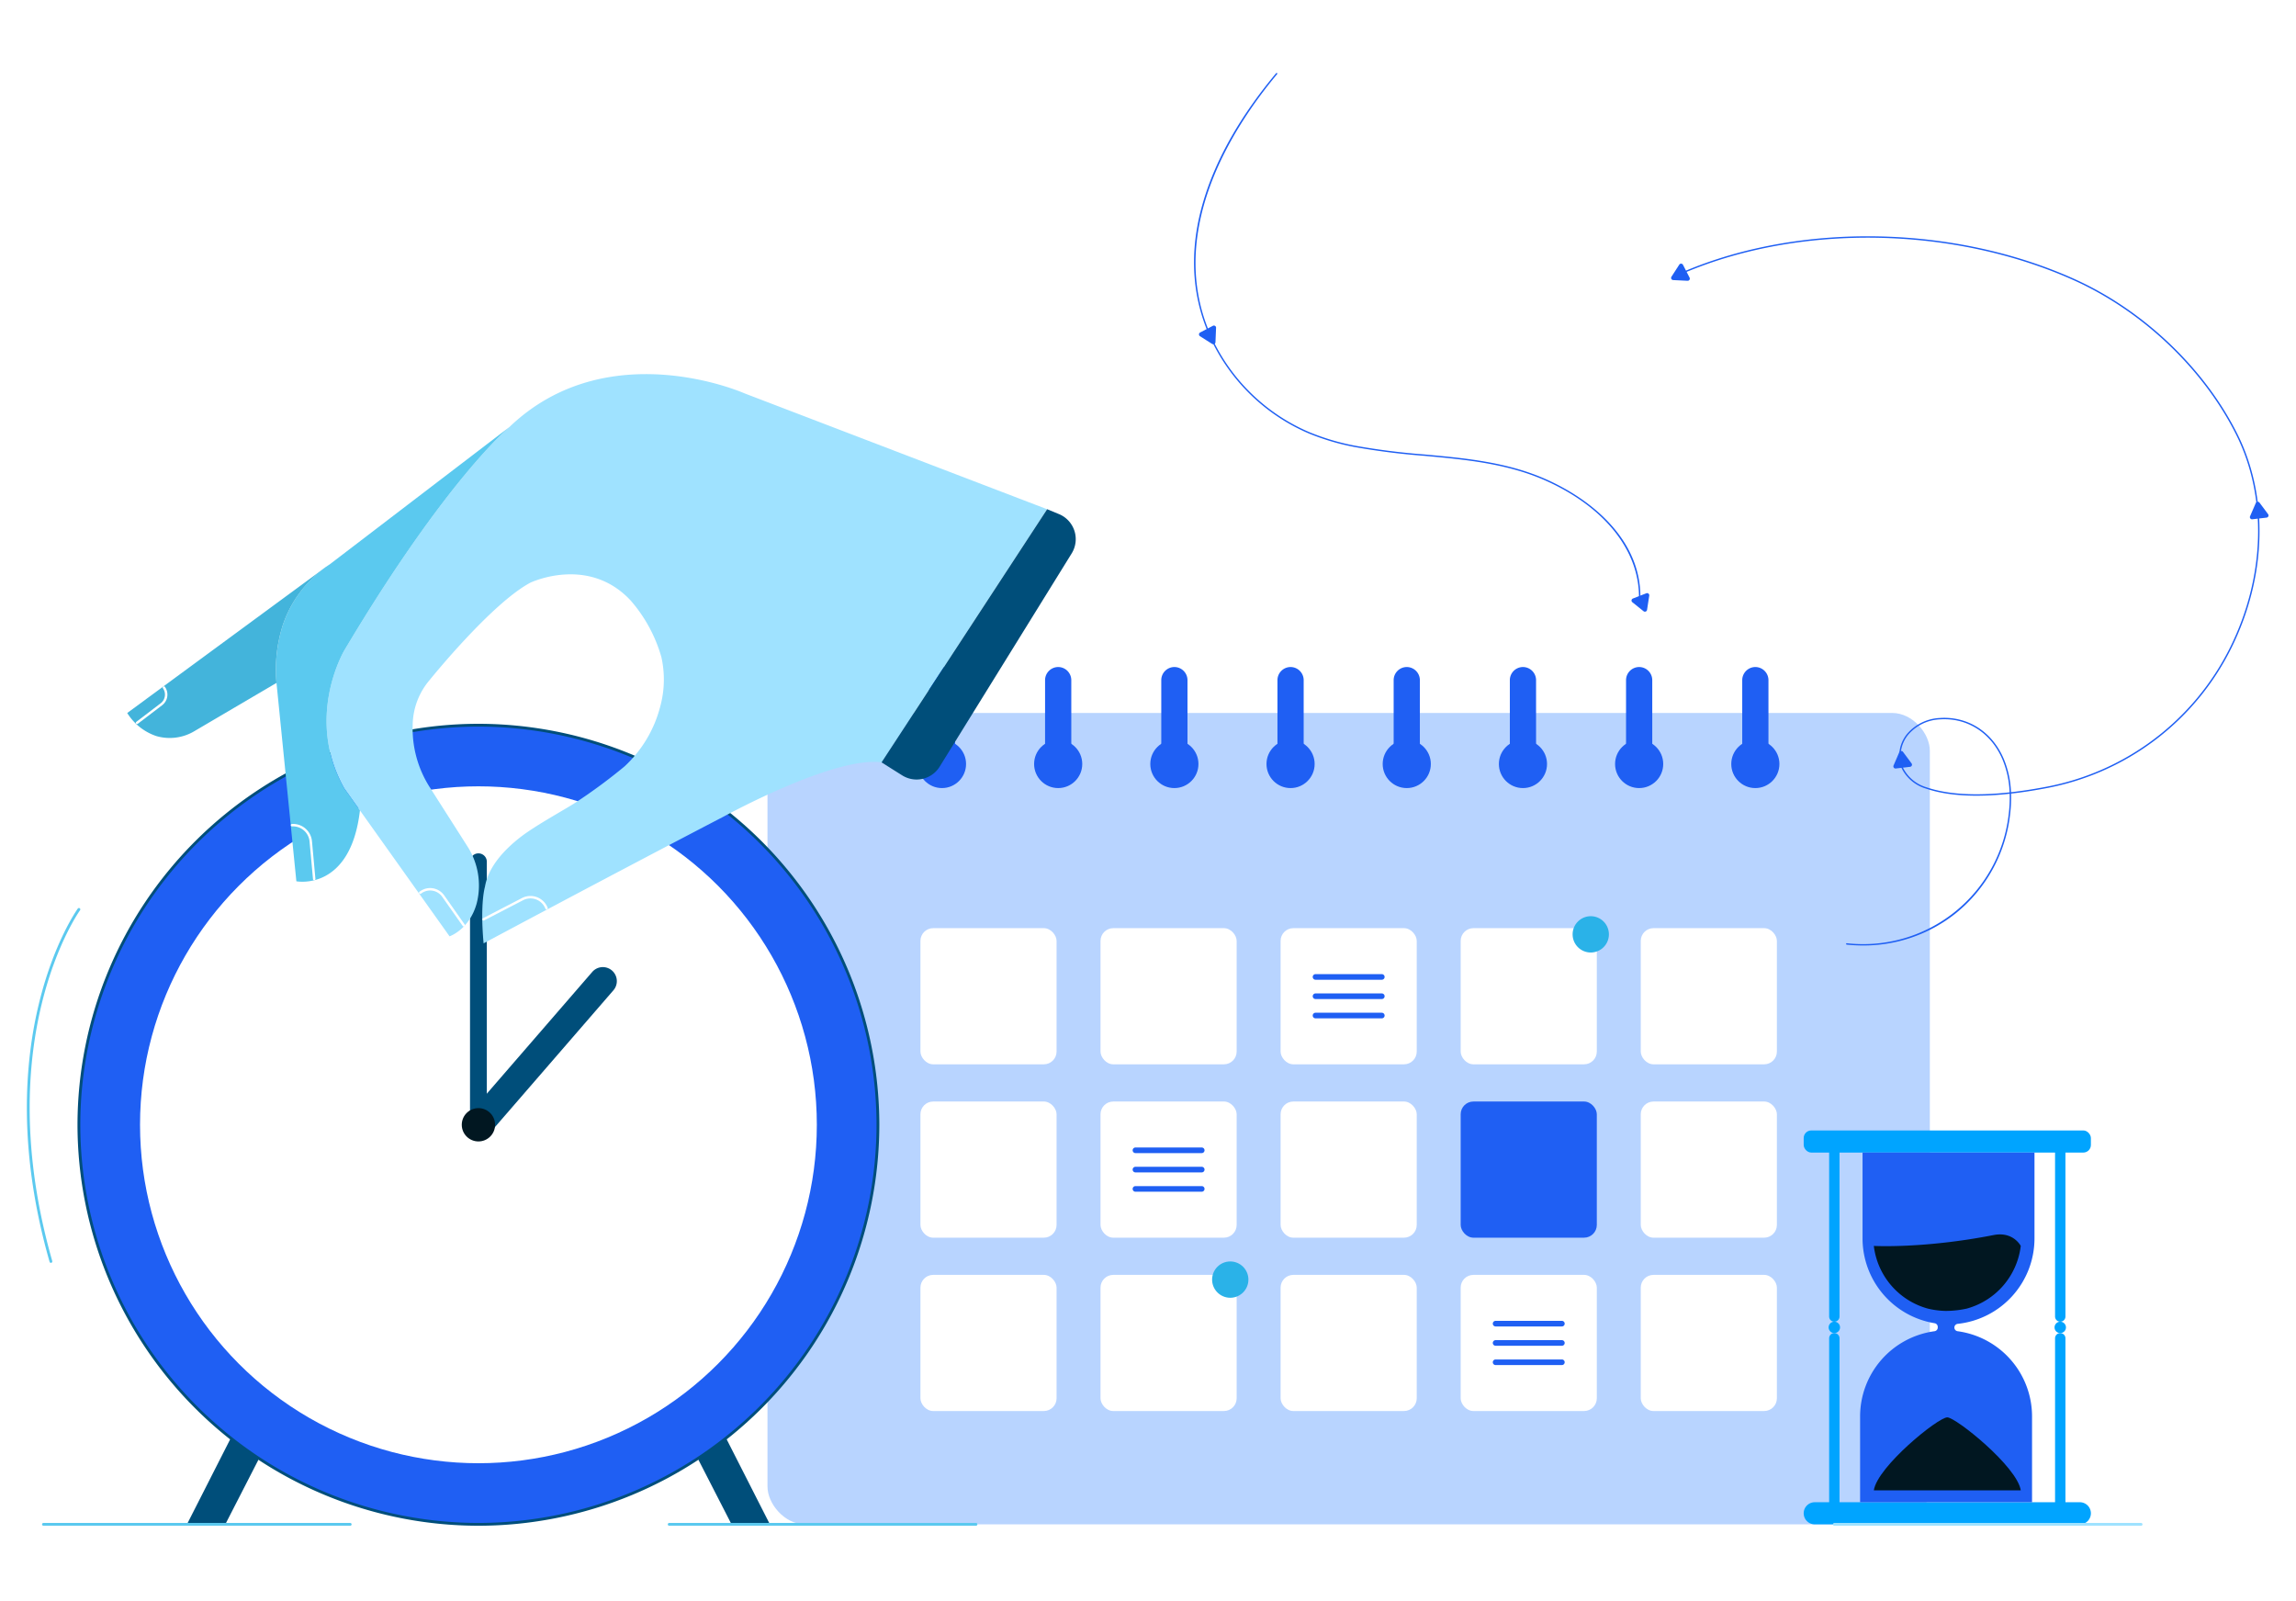 <?xml version="1.0" encoding="utf-8"?>
<svg xmlns="http://www.w3.org/2000/svg" width="598" height="417" viewBox="0 0 598 417">
  <g id="Group_30179" data-name="Group 30179" transform="translate(-6109 -10160)">
    <rect id="Rectangle_10381" data-name="Rectangle 10381" width="598" height="417" transform="translate(6109 10160)" fill="#fff"/>
    <g id="Group_30178" data-name="Group 30178" transform="translate(5594.652 10774.469)">
      <g id="Group_30073" data-name="Group 30073" transform="translate(714.244 -428.805)">
        <rect id="Rectangle_10364" data-name="Rectangle 10364" width="302.736" height="211.3" rx="9.82" fill="#b8d4ff"/>
      </g>
      <g id="Group_30098" data-name="Group 30098" transform="translate(753.421 -440.763)">
        <g id="Group_30076" data-name="Group 30076" transform="translate(211.841)">
          <g id="Group_30074" data-name="Group 30074" transform="translate(0 18.981)">
            <circle id="Ellipse_1" data-name="Ellipse 1" cx="6.27" cy="6.27" r="6.27" fill="#1f5ff3"/>
          </g>
          <g id="Group_30075" data-name="Group 30075" transform="translate(2.856)">
            <path id="Path_2041" data-name="Path 2041" d="M830.86-463.3h0a3.424,3.424,0,0,1-3.414-3.414V-486.06a3.425,3.425,0,0,1,3.414-3.414h0a3.425,3.425,0,0,1,3.415,3.414v19.348A3.424,3.424,0,0,1,830.86-463.3Z" transform="translate(-827.446 489.474)" fill="#1f5ff3"/>
          </g>
        </g>
        <g id="Group_30079" data-name="Group 30079" transform="translate(181.578)">
          <g id="Group_30077" data-name="Group 30077" transform="translate(0 18.981)">
            <circle id="Ellipse_2" data-name="Ellipse 2" cx="6.27" cy="6.27" r="6.27" fill="#1f5ff3"/>
          </g>
          <g id="Group_30078" data-name="Group 30078" transform="translate(2.857)">
            <path id="Path_2042" data-name="Path 2042" d="M810.126-463.3h0a3.423,3.423,0,0,1-3.414-3.414V-486.06a3.424,3.424,0,0,1,3.414-3.414h0a3.424,3.424,0,0,1,3.414,3.414v19.348A3.423,3.423,0,0,1,810.126-463.3Z" transform="translate(-806.712 489.474)" fill="#1f5ff3"/>
          </g>
        </g>
        <g id="Group_30082" data-name="Group 30082" transform="translate(151.315)">
          <g id="Group_30080" data-name="Group 30080" transform="translate(0 18.981)">
            <circle id="Ellipse_3" data-name="Ellipse 3" cx="6.27" cy="6.27" r="6.27" fill="#1f5ff3"/>
          </g>
          <g id="Group_30081" data-name="Group 30081" transform="translate(2.855)">
            <path id="Path_2043" data-name="Path 2043" d="M789.392-463.3h0a3.424,3.424,0,0,1-3.415-3.414V-486.06a3.425,3.425,0,0,1,3.415-3.414h0a3.425,3.425,0,0,1,3.414,3.414v19.348A3.424,3.424,0,0,1,789.392-463.3Z" transform="translate(-785.977 489.474)" fill="#1f5ff3"/>
          </g>
        </g>
        <g id="Group_30085" data-name="Group 30085" transform="translate(121.052)">
          <g id="Group_30083" data-name="Group 30083" transform="translate(0 18.981)">
            <circle id="Ellipse_4" data-name="Ellipse 4" cx="6.27" cy="6.27" r="6.27" fill="#1f5ff3"/>
          </g>
          <g id="Group_30084" data-name="Group 30084" transform="translate(2.856)">
            <path id="Path_2044" data-name="Path 2044" d="M768.657-463.3h0a3.424,3.424,0,0,1-3.414-3.414V-486.06a3.425,3.425,0,0,1,3.414-3.414h0a3.425,3.425,0,0,1,3.415,3.414v19.348A3.424,3.424,0,0,1,768.657-463.3Z" transform="translate(-765.243 489.474)" fill="#1f5ff3"/>
          </g>
        </g>
        <g id="Group_30088" data-name="Group 30088" transform="translate(90.789)">
          <g id="Group_30086" data-name="Group 30086" transform="translate(0 18.981)">
            <circle id="Ellipse_5" data-name="Ellipse 5" cx="6.27" cy="6.27" r="6.27" fill="#1f5ff3"/>
          </g>
          <g id="Group_30087" data-name="Group 30087" transform="translate(2.856)">
            <path id="Path_2045" data-name="Path 2045" d="M747.923-463.3h0a3.424,3.424,0,0,1-3.414-3.414V-486.06a3.425,3.425,0,0,1,3.414-3.414h0a3.424,3.424,0,0,1,3.414,3.414v19.348A3.423,3.423,0,0,1,747.923-463.3Z" transform="translate(-744.509 489.474)" fill="#1f5ff3"/>
          </g>
        </g>
        <g id="Group_30091" data-name="Group 30091" transform="translate(60.526)">
          <g id="Group_30089" data-name="Group 30089" transform="translate(0 18.981)">
            <circle id="Ellipse_6" data-name="Ellipse 6" cx="6.27" cy="6.27" r="6.27" fill="#1f5ff3"/>
          </g>
          <g id="Group_30090" data-name="Group 30090" transform="translate(2.857)">
            <path id="Path_2046" data-name="Path 2046" d="M727.189-463.3h0a3.423,3.423,0,0,1-3.414-3.414V-486.06a3.424,3.424,0,0,1,3.414-3.414h0a3.425,3.425,0,0,1,3.414,3.414v19.348A3.424,3.424,0,0,1,727.189-463.3Z" transform="translate(-723.775 489.474)" fill="#1f5ff3"/>
          </g>
        </g>
        <g id="Group_30094" data-name="Group 30094" transform="translate(30.263)">
          <g id="Group_30092" data-name="Group 30092" transform="translate(0 18.981)">
            <circle id="Ellipse_7" data-name="Ellipse 7" cx="6.27" cy="6.27" r="6.27" fill="#1f5ff3"/>
          </g>
          <g id="Group_30093" data-name="Group 30093" transform="translate(2.856)">
            <path id="Path_2047" data-name="Path 2047" d="M706.455-463.3h0a3.424,3.424,0,0,1-3.415-3.414V-486.06a3.425,3.425,0,0,1,3.415-3.414h0a3.425,3.425,0,0,1,3.414,3.414v19.348A3.424,3.424,0,0,1,706.455-463.3Z" transform="translate(-703.04 489.474)" fill="#1f5ff3"/>
          </g>
        </g>
        <g id="Group_30097" data-name="Group 30097">
          <g id="Group_30095" data-name="Group 30095" transform="translate(0 18.981)">
            <circle id="Ellipse_8" data-name="Ellipse 8" cx="6.27" cy="6.27" r="6.27" fill="#1f5ff3"/>
          </g>
          <g id="Group_30096" data-name="Group 30096" transform="translate(2.856)">
            <path id="Path_2048" data-name="Path 2048" d="M685.72-463.3h0a3.424,3.424,0,0,1-3.414-3.414V-486.06a3.425,3.425,0,0,1,3.414-3.414h0a3.425,3.425,0,0,1,3.415,3.414v19.348A3.424,3.424,0,0,1,685.72-463.3Z" transform="translate(-682.306 489.474)" fill="#1f5ff3"/>
          </g>
        </g>
      </g>
      <g id="Group_30099" data-name="Group 30099" transform="translate(754.079 -372.761)">
        <rect id="Rectangle_10365" data-name="Rectangle 10365" width="35.457" height="35.457" rx="3.32" fill="#fff"/>
      </g>
      <g id="Group_30100" data-name="Group 30100" transform="translate(800.981 -372.761)">
        <rect id="Rectangle_10366" data-name="Rectangle 10366" width="35.457" height="35.457" rx="3.32" fill="#fff"/>
      </g>
      <g id="Group_30101" data-name="Group 30101" transform="translate(847.883 -372.761)">
        <rect id="Rectangle_10367" data-name="Rectangle 10367" width="35.457" height="35.457" rx="3.32" fill="#fff"/>
      </g>
      <g id="Group_30102" data-name="Group 30102" transform="translate(894.785 -372.761)">
        <rect id="Rectangle_10368" data-name="Rectangle 10368" width="35.457" height="35.457" rx="3.32" fill="#fff"/>
      </g>
      <g id="Group_30103" data-name="Group 30103" transform="translate(941.687 -372.761)">
        <rect id="Rectangle_10369" data-name="Rectangle 10369" width="35.457" height="35.457" rx="3.32" fill="#fff"/>
      </g>
      <g id="Group_30104" data-name="Group 30104" transform="translate(754.079 -327.616)">
        <rect id="Rectangle_10370" data-name="Rectangle 10370" width="35.457" height="35.457" rx="3.32" fill="#fff"/>
      </g>
      <g id="Group_30105" data-name="Group 30105" transform="translate(800.981 -327.616)">
        <rect id="Rectangle_10371" data-name="Rectangle 10371" width="35.457" height="35.457" rx="3.32" fill="#fff"/>
      </g>
      <g id="Group_30106" data-name="Group 30106" transform="translate(847.883 -327.616)">
        <rect id="Rectangle_10372" data-name="Rectangle 10372" width="35.457" height="35.457" rx="3.32" fill="#fff"/>
      </g>
      <g id="Group_30107" data-name="Group 30107" transform="translate(894.785 -327.616)">
        <rect id="Rectangle_10373" data-name="Rectangle 10373" width="35.457" height="35.457" rx="3.32" fill="#1f5ff3"/>
      </g>
      <g id="Group_30108" data-name="Group 30108" transform="translate(941.687 -327.616)">
        <rect id="Rectangle_10374" data-name="Rectangle 10374" width="35.457" height="35.457" rx="3.32" fill="#fff"/>
      </g>
      <g id="Group_30109" data-name="Group 30109" transform="translate(754.079 -282.471)">
        <rect id="Rectangle_10375" data-name="Rectangle 10375" width="35.457" height="35.457" rx="3.32" fill="#fff"/>
      </g>
      <g id="Group_30110" data-name="Group 30110" transform="translate(800.981 -282.471)">
        <rect id="Rectangle_10376" data-name="Rectangle 10376" width="35.457" height="35.457" rx="3.32" fill="#fff"/>
      </g>
      <g id="Group_30111" data-name="Group 30111" transform="translate(847.883 -282.471)">
        <rect id="Rectangle_10377" data-name="Rectangle 10377" width="35.457" height="35.457" rx="3.32" fill="#fff"/>
      </g>
      <g id="Group_30112" data-name="Group 30112" transform="translate(894.785 -282.471)">
        <rect id="Rectangle_10378" data-name="Rectangle 10378" width="35.457" height="35.457" rx="3.32" fill="#fff"/>
      </g>
      <g id="Group_30113" data-name="Group 30113" transform="translate(941.687 -282.471)">
        <rect id="Rectangle_10379" data-name="Rectangle 10379" width="35.457" height="35.457" rx="3.32" fill="#fff"/>
      </g>
      <g id="Group_30114" data-name="Group 30114" transform="translate(830.043 -285.967)">
        <circle id="Ellipse_9" data-name="Ellipse 9" cx="4.728" cy="4.728" r="4.728" fill="#2ab2e8"/>
      </g>
      <g id="Group_30115" data-name="Group 30115" transform="translate(923.937 -375.877)">
        <circle id="Ellipse_10" data-name="Ellipse 10" cx="4.728" cy="4.728" r="4.728" fill="#2ab2e8"/>
      </g>
      <g id="Group_30119" data-name="Group 30119" transform="translate(809.349 -315.643)">
        <g id="Group_30116" data-name="Group 30116">
          <path id="Path_2049" data-name="Path 2049" d="M736.658-402.29H719.4a.729.729,0,0,1-.73-.73.728.728,0,0,1,.73-.73h17.261a.729.729,0,0,1,.73.73A.73.73,0,0,1,736.658-402.29Z" transform="translate(-718.668 403.75)" fill="#1f5ff3"/>
        </g>
        <g id="Group_30117" data-name="Group 30117" transform="translate(0 5.025)">
          <path id="Path_2050" data-name="Path 2050" d="M736.658-398.847H719.4a.729.729,0,0,1-.73-.73.729.729,0,0,1,.73-.73h17.261a.73.73,0,0,1,.73.73A.73.73,0,0,1,736.658-398.847Z" transform="translate(-718.668 400.307)" fill="#1f5ff3"/>
        </g>
        <g id="Group_30118" data-name="Group 30118" transform="translate(0 10.052)">
          <path id="Path_2051" data-name="Path 2051" d="M736.658-395.4H719.4a.728.728,0,0,1-.73-.73.729.729,0,0,1,.73-.73h17.261a.73.73,0,0,1,.73.73A.729.729,0,0,1,736.658-395.4Z" transform="translate(-718.668 396.863)" fill="#1f5ff3"/>
        </g>
      </g>
      <g id="Group_30123" data-name="Group 30123" transform="translate(903.153 -270.5)">
        <g id="Group_30120" data-name="Group 30120">
          <path id="Path_2052" data-name="Path 2052" d="M800.927-371.361H783.666a.729.729,0,0,1-.73-.73.73.73,0,0,1,.73-.73h17.261a.729.729,0,0,1,.73.73A.728.728,0,0,1,800.927-371.361Z" transform="translate(-782.936 372.821)" fill="#1f5ff3"/>
        </g>
        <g id="Group_30121" data-name="Group 30121" transform="translate(0 5.028)">
          <path id="Path_2053" data-name="Path 2053" d="M800.927-367.916H783.666a.73.73,0,0,1-.73-.73.729.729,0,0,1,.73-.73h17.261a.728.728,0,0,1,.73.73A.729.729,0,0,1,800.927-367.916Z" transform="translate(-782.936 369.376)" fill="#1f5ff3"/>
        </g>
        <g id="Group_30122" data-name="Group 30122" transform="translate(0 10.055)">
          <path id="Path_2054" data-name="Path 2054" d="M800.927-364.472H783.666a.73.73,0,0,1-.73-.73.73.73,0,0,1,.73-.73h17.261a.729.729,0,0,1,.73.73A.729.729,0,0,1,800.927-364.472Z" transform="translate(-782.936 365.932)" fill="#1f5ff3"/>
        </g>
      </g>
      <g id="Group_30127" data-name="Group 30127" transform="translate(856.252 -360.789)">
        <g id="Group_30124" data-name="Group 30124">
          <path id="Path_2055" data-name="Path 2055" d="M768.794-433.221H751.533a.729.729,0,0,1-.73-.73.729.729,0,0,1,.73-.73h17.261a.73.73,0,0,1,.73.73A.73.73,0,0,1,768.794-433.221Z" transform="translate(-750.803 434.681)" fill="#1f5ff3"/>
        </g>
        <g id="Group_30125" data-name="Group 30125" transform="translate(0 5.027)">
          <path id="Path_2056" data-name="Path 2056" d="M768.794-429.777H751.533a.728.728,0,0,1-.73-.73.729.729,0,0,1,.73-.73h17.261a.73.73,0,0,1,.73.73A.729.729,0,0,1,768.794-429.777Z" transform="translate(-750.803 431.237)" fill="#1f5ff3"/>
        </g>
        <g id="Group_30126" data-name="Group 30126" transform="translate(0 10.053)">
          <path id="Path_2057" data-name="Path 2057" d="M768.794-426.333H751.533a.729.729,0,0,1-.73-.73.728.728,0,0,1,.73-.73h17.261a.729.729,0,0,1,.73.73A.73.73,0,0,1,768.794-426.333Z" transform="translate(-750.803 427.793)" fill="#1f5ff3"/>
        </g>
      </g>
      <g id="Group_30130" data-name="Group 30130" transform="translate(563.039 -242.335)">
        <g id="Group_30128" data-name="Group 30128" transform="translate(131.209)">
          <path id="Path_2058" data-name="Path 2058" d="M660.432-328.694h-9.991l-10.633-20.726,8-4.1Z" transform="translate(-639.808 353.524)" fill="#004e7a"/>
        </g>
        <g id="Group_30129" data-name="Group 30129">
          <path id="Path_2059" data-name="Path 2059" d="M549.912-328.694H559.9l10.633-20.726-8-4.1Z" transform="translate(-549.912 353.524)" fill="#004e7a"/>
        </g>
      </g>
      <circle id="Ellipse_11" data-name="Ellipse 11" cx="104.055" cy="104.055" r="104.055" transform="translate(534.9 -425.615)" fill="#1f5ff3"/>
      <path id="Path_2060" data-name="Path 2060" d="M634.8-270.506a104.539,104.539,0,0,1-104.42-104.42A104.539,104.539,0,0,1,634.8-479.346a104.539,104.539,0,0,1,104.42,104.42A104.539,104.539,0,0,1,634.8-270.506Zm0-208.11a103.808,103.808,0,0,0-103.69,103.69A103.807,103.807,0,0,0,634.8-271.236a103.807,103.807,0,0,0,103.69-103.69A103.808,103.808,0,0,0,634.8-478.616Z" transform="translate(4.152 53.366)" fill="#004e7a"/>
      <g id="Group_30131" data-name="Group 30131" transform="translate(550.818 -409.698)">
        <circle id="Ellipse_12" data-name="Ellipse 12" cx="88.138" cy="88.138" r="88.138" fill="#fff"/>
      </g>
      <g id="Group_30132" data-name="Group 30132" transform="translate(636.766 -392.241)">
        <path id="Path_2061" data-name="Path 2061" d="M602.614-383.36a2.189,2.189,0,0,1-2.189-2.189v-68.491a2.188,2.188,0,0,1,2.189-2.189,2.188,2.188,0,0,1,2.189,2.189v68.491A2.189,2.189,0,0,1,602.614-383.36Z" transform="translate(-600.425 456.23)" fill="#004e7a"/>
      </g>
      <g id="Group_30133" data-name="Group 30133" transform="translate(635.307 -362.618)">
        <path id="Path_2062" data-name="Path 2062" d="M603.072-391.227a3.641,3.641,0,0,1-2.388-.89,3.652,3.652,0,0,1-.369-5.148l32.4-37.409a3.648,3.648,0,0,1,5.147-.369,3.651,3.651,0,0,1,.369,5.148l-32.4,37.409A3.644,3.644,0,0,1,603.072-391.227Z" transform="translate(-599.425 435.934)" fill="#004e7a"/>
      </g>
      <g id="Group_30134" data-name="Group 30134" transform="translate(634.618 -325.898)">
        <circle id="Ellipse_13" data-name="Ellipse 13" cx="4.338" cy="4.338" r="4.338" fill="#011721"/>
      </g>
      <g id="Group_30150" data-name="Group 30150" transform="translate(547.486 -517.044)">
        <g id="Group_30136" data-name="Group 30136" transform="translate(51.919)">
          <g id="Group_30135" data-name="Group 30135">
            <path id="Path_2063" data-name="Path 2063" d="M762.5-506.553l-78.887-30.2s-35.562-15.778-61.2,8.824c0,0-16.373,13.488-42.927,58.073,0,0-10.444,17.434-.069,35.971l27.444,38.556s5.2-1.759,7.073-8.606a18.812,18.812,0,0,0-2.518-14.972l-9.579-15.032a28.419,28.419,0,0,1-4.582-16.493,18.421,18.421,0,0,1,4.427-11.653s16.044-19.926,26.24-25.347c0,0,15.06-7.191,26.093,4.637a38.42,38.42,0,0,1,8.011,14.734,26.673,26.673,0,0,1-.306,12.924,32.114,32.114,0,0,1-9.306,15.576,142.34,142.34,0,0,1-12.433,9.2c-2.407,1.641-10.712,6.118-14.712,9.243-4.278,3.341-8.343,7.766-9.191,12.9,0,0-1.317,4.217-.35,14.715,0,0,33.043-17.677,62.926-33.22,0,0,28.351-15.552,40.715-13.911Z" transform="translate(-574.828 541.737)" fill="#9fe2ff"/>
          </g>
        </g>
        <g id="Group_30138" data-name="Group 30138" transform="translate(38.728 13.806)">
          <g id="Group_30137" data-name="Group 30137">
            <path id="Path_2064" data-name="Path 2064" d="M583.575-438.234c-10.376-18.536.069-35.971.069-35.971,26.554-44.585,42.927-58.073,42.927-58.073L579.878-496.6a30.592,30.592,0,0,0-12.294,15.868,38.151,38.151,0,0,0-1.664,14.887l5.193,51.838s14.1,2.729,16.562-18.468Z" transform="translate(-565.79 532.278)" fill="#5bc9ef"/>
          </g>
        </g>
        <g id="Group_30140" data-name="Group 30140" transform="translate(0 50.224)">
          <g id="Group_30139" data-name="Group 30139">
            <path id="Path_2065" data-name="Path 2065" d="M578.114-477.31a38.151,38.151,0,0,1,1.664-14.888,30.405,30.405,0,0,1,11.212-15.086l.017-.044L539.256-469.3a14.276,14.276,0,0,0,7.609,6.018,12.54,12.54,0,0,0,10-1.359l21.27-12.5Z" transform="translate(-539.256 507.327)" fill="#43b4db"/>
          </g>
        </g>
        <g id="Group_30142" data-name="Group 30142" transform="translate(2.236 81.304)">
          <g id="Group_30141" data-name="Group 30141">
            <path id="Path_2066" data-name="Path 2066" d="M541.106-476.209a.318.318,0,0,1-.254-.126.319.319,0,0,1,.061-.445l6.335-4.825a2.848,2.848,0,0,0,.6-3.928.318.318,0,0,1,.076-.442.318.318,0,0,1,.444.076,3.479,3.479,0,0,1-.734,4.8l-6.334,4.827A.315.315,0,0,1,541.106-476.209Z" transform="translate(-540.788 486.033)" fill="#fff"/>
          </g>
        </g>
        <g id="Group_30144" data-name="Group 30144" transform="translate(42.603 117.139)">
          <g id="Group_30143" data-name="Group 30143">
            <path id="Path_2067" data-name="Path 2067" d="M574.542-446.816a.317.317,0,0,1-.317-.289l-.895-9.788a4.33,4.33,0,0,0-4.551-3.945.318.318,0,0,1-.334-.3.319.319,0,0,1,.3-.334,4.952,4.952,0,0,1,5.217,4.523l.895,9.786a.319.319,0,0,1-.289.346Z" transform="translate(-568.445 461.481)" fill="#fff"/>
          </g>
        </g>
        <g id="Group_30146" data-name="Group 30146" transform="translate(75.987 133.84)">
          <g id="Group_30145" data-name="Group 30145">
            <path id="Path_2068" data-name="Path 2068" d="M602.964-440.035a.318.318,0,0,1-.26-.136l-5.354-7.615a3.841,3.841,0,0,0-5.313-.936l-.22.155a.318.318,0,0,1-.442-.079.318.318,0,0,1,.077-.442l.222-.155a4.474,4.474,0,0,1,6.2,1.092l5.354,7.615a.315.315,0,0,1-.077.442A.311.311,0,0,1,602.964-440.035Z" transform="translate(-591.318 450.038)" fill="#fff"/>
          </g>
        </g>
        <g id="Group_30148" data-name="Group 30148" transform="translate(92.494 135.899)">
          <g id="Group_30147" data-name="Group 30147">
            <path id="Path_2069" data-name="Path 2069" d="M602.944-442.231a.317.317,0,0,1-.282-.172.319.319,0,0,1,.136-.429l10.147-5.257a4.806,4.806,0,0,1,3.923-.222,4.8,4.8,0,0,1,2.773,2.783.316.316,0,0,1-.184.41.319.319,0,0,1-.409-.185,4.178,4.178,0,0,0-2.407-2.414,4.167,4.167,0,0,0-3.4.193l-10.147,5.257A.32.32,0,0,1,602.944-442.231Z" transform="translate(-602.627 448.628)" fill="#fff"/>
          </g>
        </g>
        <g id="Group_30149" data-name="Group 30149" transform="translate(196.465 35.184)">
          <path id="Path_2070" data-name="Path 2070" d="M679.2-448.344l-5.338-3.36,43.13-65.927,3.048,1.257a7.06,7.06,0,0,1,3.338,10.255l-34.387,55.533A7.061,7.061,0,0,1,679.2-448.344Z" transform="translate(-673.861 517.631)" fill="#004e7a"/>
        </g>
      </g>
      <g id="Group_30151" data-name="Group 30151" transform="translate(984.126 -320.083)">
        <rect id="Rectangle_10380" data-name="Rectangle 10380" width="74.8" height="5.76" rx="1.973" fill="#00a4ff"/>
      </g>
      <g id="Group_30152" data-name="Group 30152" transform="translate(984.126 -223.264)">
        <path id="Path_2071" data-name="Path 2071" d="M841.294-340.458h69.04a2.879,2.879,0,0,1,2.88,2.88h0a2.879,2.879,0,0,1-2.88,2.88h-69.04a2.88,2.88,0,0,1-2.88-2.88h0A2.88,2.88,0,0,1,841.294-340.458Z" transform="translate(-838.414 340.458)" fill="#00a4ff"/>
      </g>
      <path id="Path_2072" data-name="Path 2072" d="M893.9-380.5v-22.344H849.116V-380.5a22.393,22.393,0,0,0,18.76,22.092.974.974,0,0,1,.829.956v.172a.974.974,0,0,1-.855.96,22.4,22.4,0,0,0-19.371,22.188v22.344h44.784v-22.344A22.4,22.4,0,0,0,873.89-356.32a.974.974,0,0,1-.855-.96h0a.975.975,0,0,1,.883-.963A22.389,22.389,0,0,0,893.9-380.5Z" transform="translate(150.337 88.523)" fill="#1f5ff3"/>
      <g id="Group_30161" data-name="Group 30161" transform="translate(990.621 -315.739)">
        <g id="Group_30156" data-name="Group 30156">
          <g id="Group_30153" data-name="Group 30153" transform="translate(0.133)">
            <path id="Path_2073" data-name="Path 2073" d="M842.955-359.707v-42.756a1.353,1.353,0,0,1,1.351-1.353h0a1.352,1.352,0,0,1,1.352,1.353v42.756a1.352,1.352,0,0,1-1.352,1.353h0A1.353,1.353,0,0,1,842.955-359.707Z" transform="translate(-842.955 403.816)" fill="#00a4ff"/>
          </g>
          <g id="Group_30154" data-name="Group 30154" transform="translate(0.133 48.43)">
            <path id="Path_2074" data-name="Path 2074" d="M842.955-326.525v-42.758a1.351,1.351,0,0,1,1.351-1.352h0a1.351,1.351,0,0,1,1.352,1.352v42.758a1.351,1.351,0,0,1-1.352,1.352h0A1.352,1.352,0,0,1,842.955-326.525Z" transform="translate(-842.955 370.635)" fill="#00a4ff"/>
          </g>
          <g id="Group_30155" data-name="Group 30155" transform="translate(0 45.463)">
            <path id="Path_2075" data-name="Path 2075" d="M845.833-371.185a1.484,1.484,0,0,1-1.484,1.484,1.485,1.485,0,0,1-1.484-1.484,1.484,1.484,0,0,1,1.484-1.483A1.483,1.483,0,0,1,845.833-371.185Z" transform="translate(-842.864 372.668)" fill="#00a4ff"/>
          </g>
        </g>
        <g id="Group_30160" data-name="Group 30160" transform="translate(58.842)">
          <g id="Group_30157" data-name="Group 30157" transform="translate(0.131)">
            <path id="Path_2076" data-name="Path 2076" d="M883.269-359.707v-42.756a1.353,1.353,0,0,1,1.353-1.353h0a1.353,1.353,0,0,1,1.352,1.353v42.756a1.353,1.353,0,0,1-1.352,1.353h0A1.353,1.353,0,0,1,883.269-359.707Z" transform="translate(-883.269 403.816)" fill="#00a4ff"/>
          </g>
          <g id="Group_30158" data-name="Group 30158" transform="translate(0.131 48.43)">
            <path id="Path_2077" data-name="Path 2077" d="M883.269-326.525v-42.758a1.352,1.352,0,0,1,1.353-1.352h0a1.352,1.352,0,0,1,1.352,1.352v42.758a1.352,1.352,0,0,1-1.352,1.352h0A1.353,1.353,0,0,1,883.269-326.525Z" transform="translate(-883.269 370.635)" fill="#00a4ff"/>
          </g>
          <g id="Group_30159" data-name="Group 30159" transform="translate(0 45.463)">
            <path id="Path_2078" data-name="Path 2078" d="M886.146-371.185a1.483,1.483,0,0,1-1.483,1.484,1.484,1.484,0,0,1-1.484-1.484,1.483,1.483,0,0,1,1.484-1.483A1.483,1.483,0,0,1,886.146-371.185Z" transform="translate(-883.179 372.668)" fill="#00a4ff"/>
          </g>
        </g>
      </g>
      <g id="Group_30162" data-name="Group 30162" transform="translate(1002.391 -293.009)">
        <path id="Path_2079" data-name="Path 2079" d="M850.928-385.245a19.288,19.288,0,0,0,14.115,16.334,21.316,21.316,0,0,0,4.63.593,26.02,26.02,0,0,0,5.416-.594,19.3,19.3,0,0,0,14.11-16.333s-1.947-3.834-7.076-2.829C863.971-384.516,850.928-385.245,850.928-385.245Z" transform="translate(-850.928 388.242)" fill="#011721"/>
      </g>
      <g id="Group_30163" data-name="Group 30163" transform="translate(1002.391 -245.367)">
        <path id="Path_2080" data-name="Path 2080" d="M889.2-336.6c-.934-6.193-16.909-18.993-19.136-19-2.392-.012-18.2,12.813-19.135,19Z" transform="translate(-850.928 355.601)" fill="#011721"/>
      </g>
      <g id="Group_30168" data-name="Group 30168" transform="translate(949.594 -552.937)">
        <g id="Group_30164" data-name="Group 30164" transform="translate(3.308)">
          <path id="Path_2081" data-name="Path 2081" d="M863.684-381.643a40.576,40.576,0,0,1-4.236-.222.18.18,0,0,1-.162-.2.168.168,0,0,1,.2-.162,38.169,38.169,0,0,0,42.154-33.625,34.433,34.433,0,0,0,.248-5.3c-9,.979-16.306.53-21.806-1.349a10.338,10.338,0,0,1-6.358-5.371,8.932,8.932,0,0,1,1.543-8.982,11.929,11.929,0,0,1,8.359-4.027c7.372-.524,13.791,3.612,16.784,10.783a24.965,24.965,0,0,1,1.827,8.54q4.039-.455,8.527-1.293a67.375,67.375,0,0,0,48.528-36.387c9.146-18.431,9.737-39.156,1.585-55.436-8.576-17.125-24.389-32.157-42.3-40.21-31.185-14.018-70.948-14.8-101.3-1.973a.185.185,0,0,1-.239-.1.183.183,0,0,1,.1-.239c30.444-12.857,70.319-12.081,101.59,1.979,17.986,8.085,33.865,23.179,42.478,40.377,8.2,16.382,7.613,37.228-1.582,55.761a67.736,67.736,0,0,1-48.79,36.584q-4.51.843-8.576,1.3a35.018,35.018,0,0,1-.251,5.39,38.649,38.649,0,0,1-14.231,25.84A38.46,38.46,0,0,1,863.684-381.643Zm21.177-58.923c-.4,0-.8.015-1.21.044a11.564,11.564,0,0,0-8.106,3.9,8.563,8.563,0,0,0-1.484,8.606,9.982,9.982,0,0,0,6.137,5.17c5.456,1.862,12.724,2.3,21.674,1.328a24.642,24.642,0,0,0-1.8-8.439C897.306-436.588,891.547-440.566,884.861-440.566Z" transform="translate(-817.021 566.329)" fill="#1f5ff3"/>
        </g>
        <g id="Group_30165" data-name="Group 30165" transform="translate(0 7.127)">
          <path id="Path_2082" data-name="Path 2082" d="M818.71-559.47l-.857-1.67a.562.562,0,0,0-.972-.049l-1.019,1.576-1.017,1.576a.562.562,0,0,0,.444.867l1.874.093,1.874.094a.562.562,0,0,0,.528-.817Z" transform="translate(-814.755 561.446)" fill="#1f5ff3"/>
        </g>
        <g id="Group_30166" data-name="Group 30166" transform="translate(150.743 69.126)">
          <path id="Path_2083" data-name="Path 2083" d="M921.655-517.237l-1.121-1.5a.563.563,0,0,0-.968.112l-.743,1.724-.743,1.724a.563.563,0,0,0,.582.781l1.864-.219,1.864-.217a.563.563,0,0,0,.385-.895Z" transform="translate(-918.034 518.968)" fill="#1f5ff3"/>
        </g>
        <g id="Group_30167" data-name="Group 30167" transform="translate(57.887 134.027)">
          <path id="Path_2084" data-name="Path 2084" d="M858.036-472.771l-1.121-1.5a.563.563,0,0,0-.968.112l-.743,1.724-.743,1.722a.562.562,0,0,0,.581.781l1.864-.217,1.864-.219a.561.561,0,0,0,.385-.893Z" transform="translate(-854.415 474.502)" fill="#1f5ff3"/>
        </g>
      </g>
      <g id="Group_30173" data-name="Group 30173" transform="translate(825.333 -595.468)">
        <g id="Group_30169" data-name="Group 30169" transform="translate(1.294 65.776)">
          <path id="Path_2085" data-name="Path 2085" d="M734.876-547.942l.079-1.874a.563.563,0,0,0-.823-.521l-1.662.87-1.662.87a.561.561,0,0,0-.039.972l1.584,1.006,1.585,1a.562.562,0,0,0,.863-.451Z" transform="translate(-730.506 550.403)" fill="#1f5ff3"/>
        </g>
        <g id="Group_30172" data-name="Group 30172">
          <g id="Group_30170" data-name="Group 30170" transform="translate(113.95 135.461)">
            <path id="Path_2086" data-name="Path 2086" d="M812.02-500.156l.286-1.855a.562.562,0,0,0-.76-.609l-1.749.68-1.749.682a.561.561,0,0,0-.147.962l1.464,1.173,1.463,1.175a.563.563,0,0,0,.908-.353Z" transform="translate(-807.69 502.659)" fill="#1f5ff3"/>
          </g>
          <g id="Group_30171" data-name="Group 30171">
            <path id="Path_2087" data-name="Path 2087" d="M845.682-457.981h-.006a.183.183,0,0,1-.177-.188c.433-12.421-8.547-24.014-24.021-31.014-10.157-4.593-21.2-5.6-31.874-6.58a179.017,179.017,0,0,1-17.919-2.251,61.319,61.319,0,0,1-12.244-3.612,49.818,49.818,0,0,1-24.84-23.339c-5.657-11.357-6.5-23.886-2.506-37.236,3.268-10.931,9.627-22.1,18.9-33.2a.182.182,0,0,1,.255-.023.181.181,0,0,1,.023.257c-11.987,14.35-30.052,42.53-16.347,70.043a49.427,49.427,0,0,0,24.655,23.163,60.993,60.993,0,0,0,12.168,3.592,179.419,179.419,0,0,0,17.884,2.245c10.707.979,21.778,1.992,31.992,6.61,4.837,2.188,11.713,6.078,17.008,12.187,5.037,5.813,7.469,12.263,7.228,19.173A.182.182,0,0,1,845.682-457.981Z" transform="translate(-729.619 595.468)" fill="#1f5ff3"/>
          </g>
        </g>
      </g>
      <g id="Group_30174" data-name="Group 30174" transform="translate(688.284 -217.87)">
        <path id="Path_2088" data-name="Path 2088" d="M715.982-336.032h-79.9a.365.365,0,0,1-.365-.365.365.365,0,0,1,.365-.365h79.9a.365.365,0,0,1,.365.365A.365.365,0,0,1,715.982-336.032Z" transform="translate(-635.722 336.762)" fill="#5bc9ef"/>
      </g>
      <g id="Group_30175" data-name="Group 30175" transform="translate(525.301 -217.87)">
        <path id="Path_2089" data-name="Path 2089" d="M604.315-336.032H524.421a.365.365,0,0,1-.365-.365.365.365,0,0,1,.365-.365h79.894a.365.365,0,0,1,.365.365A.365.365,0,0,1,604.315-336.032Z" transform="translate(-524.056 336.762)" fill="#5bc9ef"/>
      </g>
      <g id="Group_30176" data-name="Group 30176" transform="translate(991.741 -217.87)">
        <path id="Path_2090" data-name="Path 2090" d="M923.89-336.032H844a.365.365,0,0,1-.365-.365.365.365,0,0,1,.365-.365H923.89a.365.365,0,0,1,.365.365A.365.365,0,0,1,923.89-336.032Z" transform="translate(-843.631 336.762)" fill="#9fe2ff"/>
      </g>
      <g id="Group_30177" data-name="Group 30177" transform="translate(521.348 -378.004)">
        <path id="Path_2091" data-name="Path 2091" d="M527.611-354.073a.364.364,0,0,1-.35-.266c-16.642-58.254,7.1-91.658,7.345-91.988a.365.365,0,0,1,.509-.08.366.366,0,0,1,.08.511c-.239.327-23.771,33.466-7.234,91.357a.364.364,0,0,1-.25.451A.351.351,0,0,1,527.611-354.073Z" transform="translate(-521.348 446.476)" fill="#5bc9ef"/>
      </g>
    </g>
  </g>
</svg>
